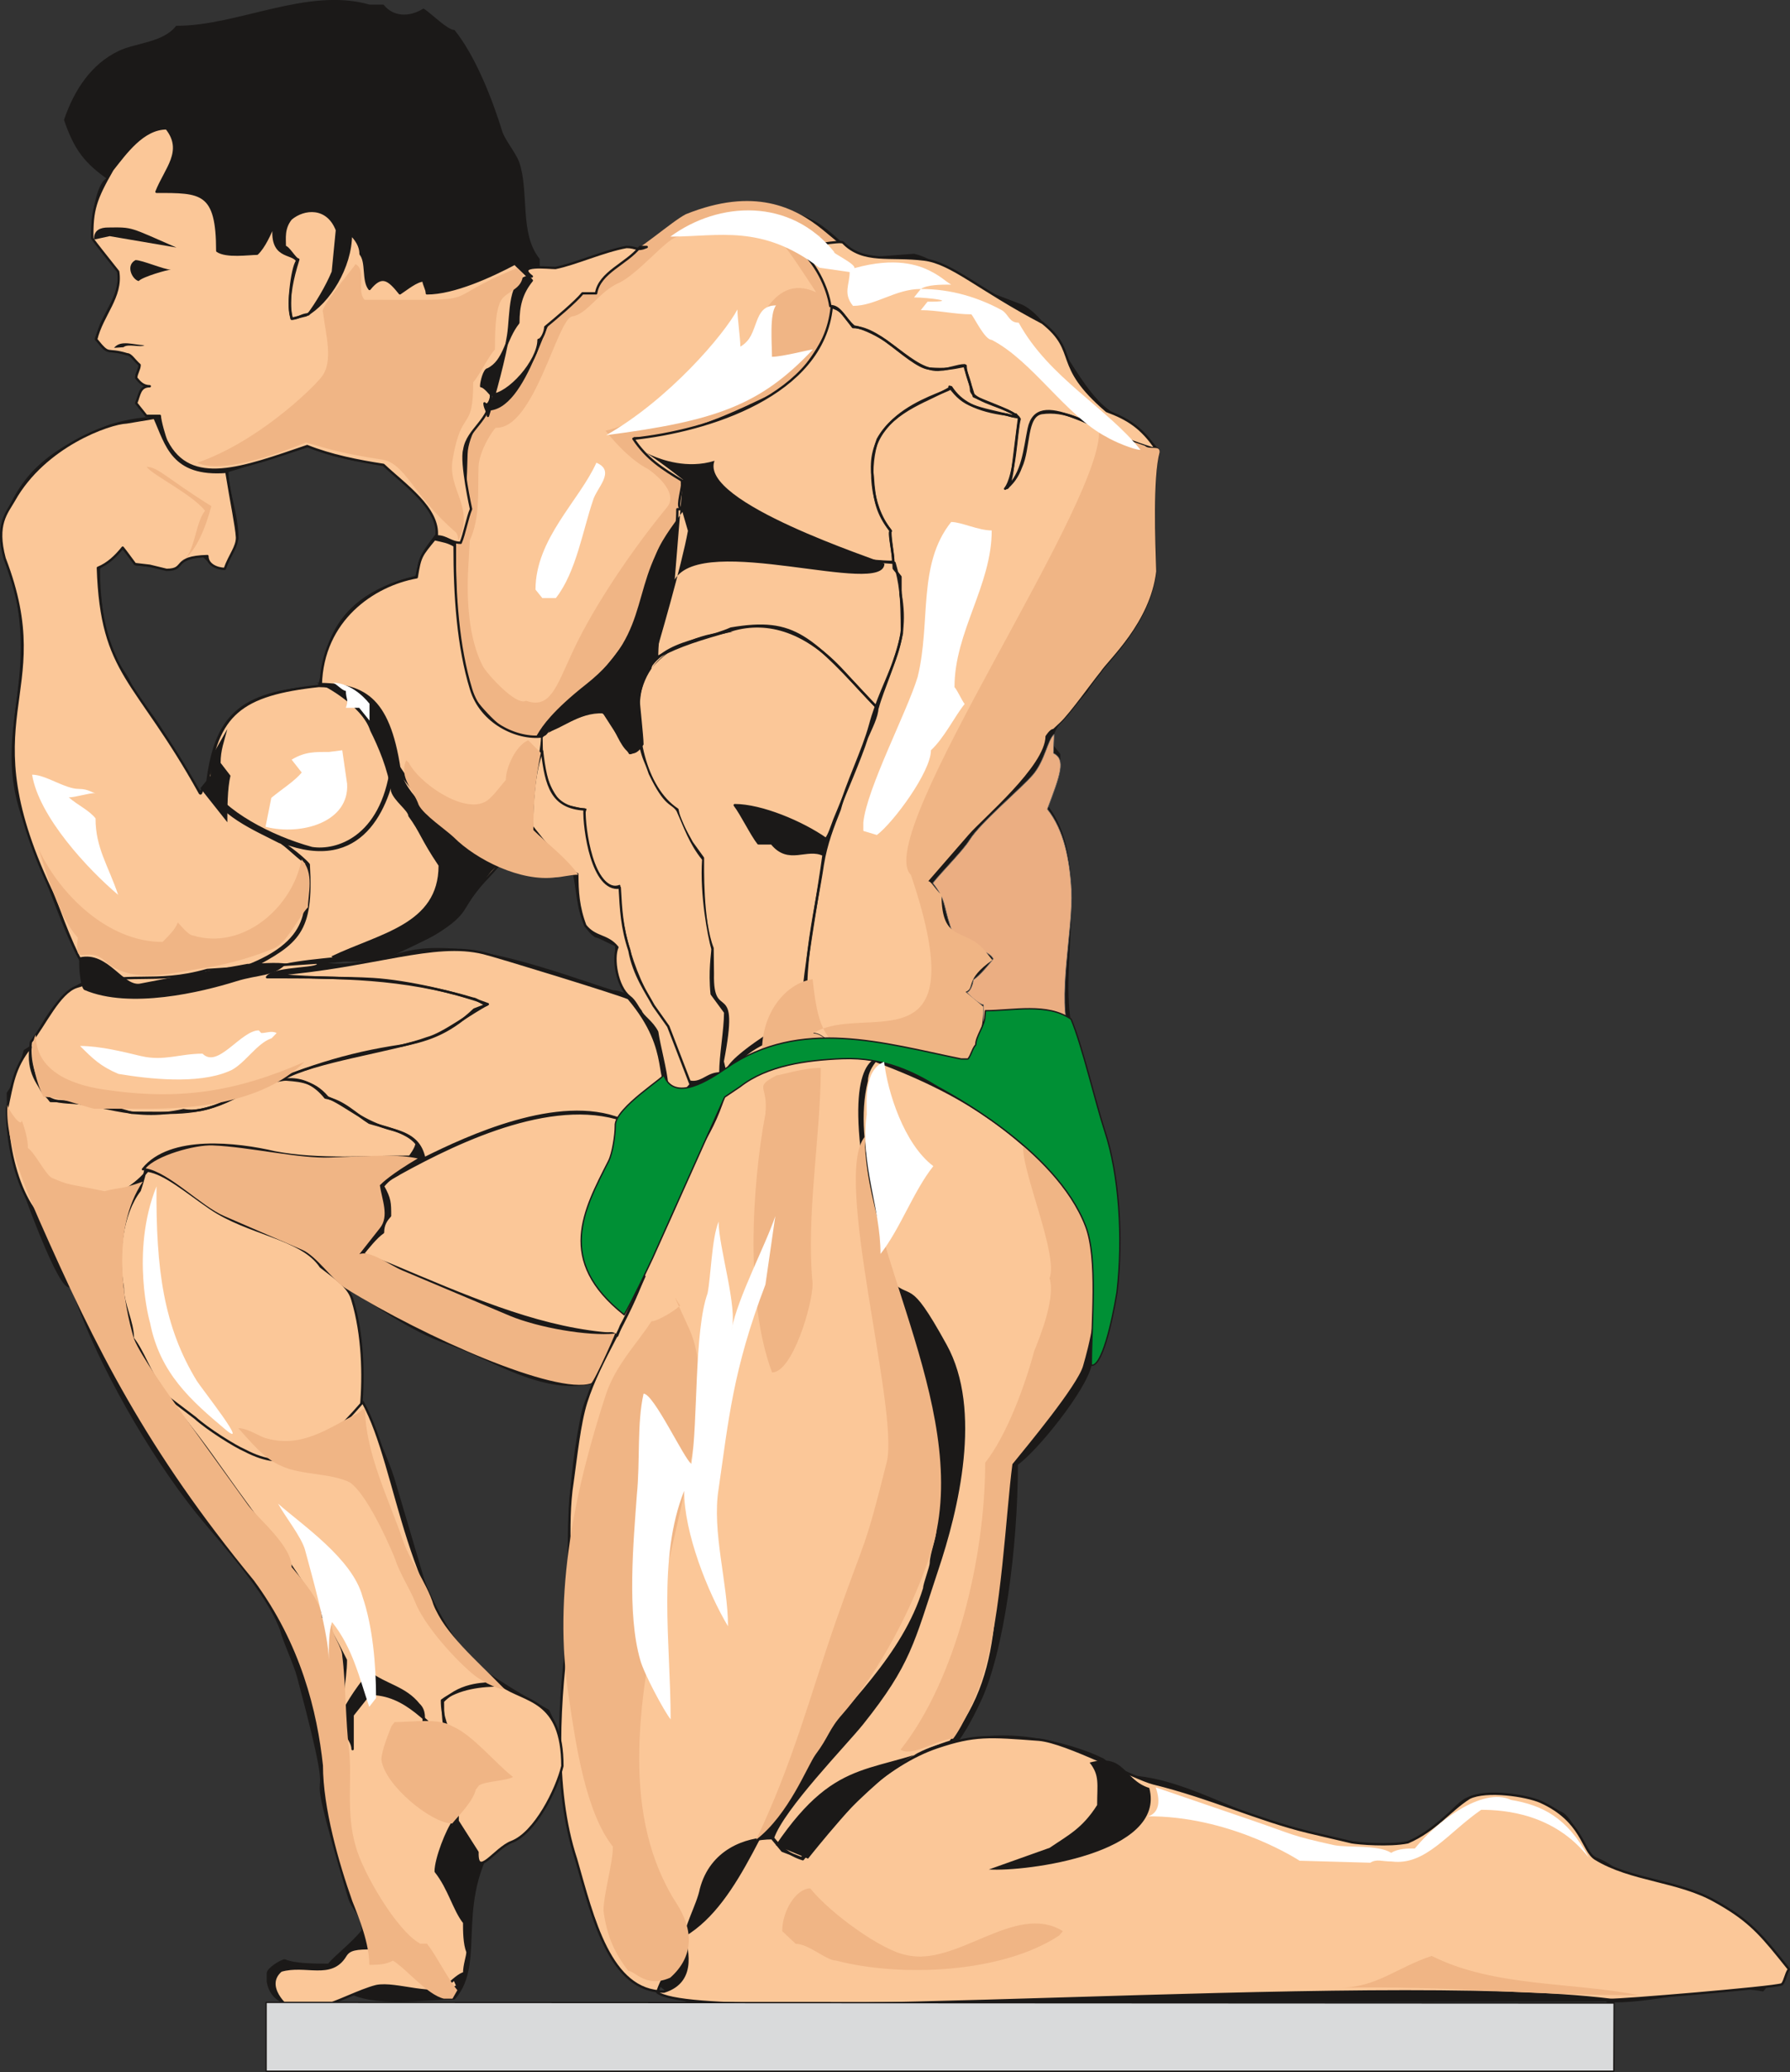 <svg xmlns="http://www.w3.org/2000/svg" xml:space="preserve" width="712.403" height="824.466" fill-rule="evenodd" stroke-linejoin="round" stroke-width="28.222" preserveAspectRatio="xMidYMid" version="1.2" viewBox="0 0 18849 21814"><rect x="0" y="0" width="18849" height="21814" fill="#333333" stroke="none"/><defs class="ClipPathGroup"><clipPath id="a" clipPathUnits="userSpaceOnUse"><path d="M0 0h18849v21814H0z"/></clipPath></defs><g class="SlideGroup"><g class="Slide" clip-path="url(#a)"><g class="Page"><g class="com.sun.star.drawing.ClosedBezierShape"><path fill="none" d="M4-1h18644v21121H4z" class="BoundingBox"/><path fill="#1B1918" d="M1150 1884c-249-175-356-310-463-622 107-312 285-579 567-714 178-86 465-86 607-264 653 0 1377-410 2029-223h143c106 132 284 132 426 43 72 46 249 223 320 223 214 267 392 712 501 1070 33 89 142 223 175 312 107 310 0 754 216 1021v267l71-89c320 0 818-132 1138-224 462-177 1105-665 1674-355 107 46 358 267 462 401l608-46c214 46 462 270 676 359l462 177c358 178 607 981 998 1159 143 45 320 223 427 355-107 313-35 892-35 1291v-87c0 87-36 313-72 399-106 312-497 671-640 937-71 89-358 356-358 490v89l71 89v178c-71 89-106 267-139 356 462 581 139 1602 249 2274 33 178 142 490 177 668 214 622 427 1336 285 2093 0 272-206 691-242 856-55 262-571 902-777 1046 0 889-147 1979-391 2495-109 233-193 371-300 503 427-267 1242-66 1598 111 71 44 71 132 142 87-106 0 36 45 74 91 602 0 1214 424 1783 556 320 92 1031 270 1351 92 143-46 323-313 463-401 251-135 784 0 998 132 142 45 251 447 391 490 109 43 251 132 391 312h216c462 132 853 534 1212 981l-72 89c-464-89-1064 116-1562 116-124 11-53-15-73-10l-9562 23c-411 0-731-571-805-665-36-44-285-356-356-623-106-355-213-713-213-1158 0-180 0-533-38-668 109-579 25-1143 38-1737 8-442 53-899 124-1255 36-198 54-213 145-424-533 134-1054-239-1552-414-391-135-818-447-1176-671 320 402 216 757 216 1247 104 135 320 625 391 846l356 1204c79 264 427 716 637 856 196 135 399 257 641 391 45 112 152 257 134 559-7 102-79 191-79 234-144 180-266 315-525 429-572 757-173 1407-521 1806-320 0-856 91-1140-86-143 132-750 309-821-89v-89c0-46 142-135 178-135 107 46 322 46 462 46 71-89 252-224 358-358 0-178-106-224-144-356-595-2009-13-368-534-2316-35-135-142-356-178-491-142-401-640-934-891-1247-498-622-1029-1559-1278-2270 0-46-35-89-35-135-72 223-463-846-569-1158-71-267-107-536-107-846 71-89 142-313 178-445l71-45c142-310 355-669 711-713h71c0 44 36 89 69 89-33 0-104-45-140-45-226-171-356-574-782-1692-322-864 94-1349-71-2319-36-267-248-577-145-846 180-490 457-739 1064-990 137-59 389-102 531-102l-170-109c33-89 48-140 86-229l-119-91c0-43 35-89 35-132-96-92-58-120-269-140-107 0-112-46-193-130l58-162c140-280 186-320 186-541l-282-358c0-267 71-623 178-623Zm0 0Zm4628 6950c-104 89-298 145-404 188-320 178-521 703-877 835-355 135-713 270-1140 270 249 89 714-46 892-92 640-175 1635 224 2204 402 71 0 143 43 178 43-142-176-142-264-142-534-36 0-178-89-214-89-213-132-177-533-248-713-160-49-346-176-249-310Zm0 0ZM2394 4960c0 221 105 445 105 712-72 88-140 223-140 312-71 0-178-89-214-132-106 0-248 43-320 132-142 0-284-43-391-43l-145-181c-71 92-175 135-248 224 0 312 38 579 109 846 35 132 249 312 249 490 284 223 462 714 711 1026l71-91c86-712 338-966 1173-1024 94-201 3-917 1032-1158 43-226 63-247 213-445v-89c-71-312-427-490-569-668-213 0-604-88-782-177l-854 266Z"/><path fill="none" stroke="#1B1918" stroke-linecap="round" stroke-width="25" d="M1150 1884c-249-175-356-310-463-622 107-312 285-579 567-714 178-86 465-86 607-264 653 0 1377-410 2029-223h143c106 132 284 132 426 43 72 46 249 223 320 223 214 267 392 712 501 1070 33 89 142 223 175 312 107 310 0 754 216 1021v267l71-89c320 0 818-132 1138-224 462-177 1105-665 1674-355 107 46 358 267 462 401l608-46c214 46 462 270 676 359l462 177c358 178 607 981 998 1159 143 45 320 223 427 355-107 313-35 892-35 1291v-87c0 87-36 313-72 399-106 312-497 671-640 937-71 89-358 356-358 490v89l71 89v178c-71 89-106 267-139 356 462 581 139 1602 249 2274 33 178 142 490 177 668 214 622 427 1336 285 2093 0 272-206 691-242 856-55 262-571 902-777 1046 0 889-147 1979-391 2495-109 233-193 371-300 503 427-267 1242-66 1598 111 71 44 71 132 142 87-106 0 36 45 74 91 602 0 1214 424 1783 556 320 92 1031 270 1351 92 143-46 323-313 463-401 251-135 784 0 998 132 142 45 251 447 391 490 109 43 251 132 391 312h216c462 132 853 534 1212 981l-72 89c-464-89-1064 116-1562 116-124 11-53-15-73-10l-9562 23c-411 0-731-571-805-665-36-44-285-356-356-623-106-355-213-713-213-1158 0-180 0-533-38-668 109-579 25-1143 38-1737 8-442 53-899 124-1255 36-198 54-213 145-424-533 134-1054-239-1552-414-391-135-818-447-1176-671 320 402 216 757 216 1247 104 135 320 625 391 846l356 1204c79 264 427 716 637 856 196 135 399 257 641 391 45 112 152 257 134 559-7 102-79 191-79 234-144 180-266 315-525 429-572 757-173 1407-521 1806-320 0-856 91-1140-86-143 132-750 309-821-89v-89c0-46 142-135 178-135 107 46 322 46 462 46 71-89 252-224 358-358 0-178-106-224-144-356-595-2009-13-368-534-2316-35-135-142-356-178-491-142-401-640-934-891-1247-498-622-1029-1559-1278-2270 0-46-35-89-35-135-72 223-463-846-569-1158-71-267-107-536-107-846 71-89 142-313 178-445l71-45c142-310 355-669 711-713h71c0 44 36 89 69 89-33 0-104-45-140-45-226-171-356-574-782-1692-322-864 94-1349-71-2319-36-267-248-577-145-846 180-490 457-739 1064-990 137-59 389-102 531-102l-170-109c33-89 48-140 86-229l-119-91c0-43 35-89 35-132-96-92-58-120-269-140-107 0-112-46-193-130l58-162c140-280 186-320 186-541l-282-358c0-267 71-623 178-623Z"/><path fill="none" stroke="#1B1918" stroke-linecap="round" stroke-width="25" d="M5778 8834c-104 89-298 145-404 188-320 178-521 703-877 835-355 135-713 270-1140 270 249 89 714-46 892-92 640-175 1635 224 2204 402 71 0 143 43 178 43-142-176-142-264-142-534-36 0-178-89-214-89-213-132-177-533-248-713-160-49-346-176-249-310ZM2394 4960c0 221 105 445 105 712-72 88-140 223-140 312-71 0-178-89-214-132-106 0-248 43-320 132-142 0-284-43-391-43l-145-181c-71 92-175 135-248 224 0 312 38 579 109 846 35 132 249 312 249 490 284 223 462 714 711 1026l71-91c86-712 338-966 1173-1024 94-201 3-917 1032-1158 43-226 63-247 213-445v-89c-71-312-427-490-569-668-213 0-604-88-782-177l-854 266Z"/></g><g class="com.sun.star.drawing.ClosedBezierShape"><path fill="none" d="M4803 2116h4084v5661H4803z" class="BoundingBox"/><path fill="#F0B585" d="m8665 2420 221 183-490-15c142 178 412 455 340 767-35 221-355 668-536 757-463 221-996 490-1530 490 140 175 320 357 498 446 0 177 36 350-45 449-519 633-227 1133-948 1704-725 572-407 635-682 536-114 64-454-317-500-401-165-312-190-1018-190-1377v-444c121-254 111-462 121-738 6-193 178-447 199-454 447 17 640-1126 813-1151s351-333 574-432c221-99 559-406 712-485 717-288 1146-76 1443 165Z"/></g><g class="com.sun.star.drawing.ClosedBezierShape"><path fill="none" d="M-1 1338h12217v9949H-1z" class="BoundingBox"/><path fill="#FBC798" d="M8380 2598c208 147 338 442 363 624 109 0 145 127 251 216 94 11 285 107 364 173 119 86 315 262 429 269 173 13 226 0 381-30 0 89 61 213 86 322 87 46 501 186 475 239l-68 544s-26 183-61 183c172-153 188-407 233-625 94-447 676 33 1344 218-155-231-302-322-523-404-577-492-285-617-676-929-678-356-955-630-1247-666-356-45-640 43-853-178-31-27-359 44-498 44Zm0 0Zm1039 3327c63 224 78 338 78 740-63 305-205 595-256 788-130-127-247-262-361-384-383-419-785-549-1171-437-335 97-541 155-790 287 0-490 214-1068 214-1558 142 0 355-89 464-132 0 43 105 221 140 221 501 267 970 429 1682 475Zm0 0Zm-1824-698c66 147 122 205 223 256 417 219 1032 424 1578 432 35 0-51-325-15-325-143-178-176-325-191-577-104-764 970-902 808-942 162 218 261 211 708 320-61-102-442-150-480-277 0-89-68-223-68-269-71 0-181 46-252 46-284 43-604-448-924-448-127-165-127-177-224-210-94 932-1310 1303-2088 1386 138 209 303 315 519 445-18 150-69 290-8 290s328-87 414-127Zm0 0Zm4455-531c46 48 160-13 152 68-73 264-45 945-35 1255-64 540-503 931-584 1058-84 101-320 431-422 528l-76 71c-36 0-81 76-81 76 0 313-661 866-808 1037l-427 492c36 0 107 132 140 132 0 534 251 341 465 608l71 88c-305 211-175 293-282 338l185 153c0 312-81 462-223 640-71-46-178-89-249-89-193 81-465 33-584-66-110-92-450-23-557-112-71-43-106-89-177-89-178-490 35-1293 106-1783 36-221 107-401 178-579 71-267 249-625 320-889 145-536 427-803 320-1383v-178l-71-89c0-134-36-269-36-401-213-269-231-686-132-957 178-323 559-414 773-549 99 152 256 246 589 289 198 69 18-71 132 46-38 135-43 600-153 734 72-45 130-127 166-226 94-203 45-543 221-571 248-36 447 94 591 150 38 43 384 167 488 198Zm0 0ZM5600 2910c-249 0-213 399-249 622-35 224-142 625-213 846 0-43-36-86-36-132 36 46 71-43 71-89 178 0 498-355 498-579 33 0 71-89 71-135 107-88 320-266 392-355h143c35-221 320-310 462-488h71c-107 46-107 0-213 0-249 46-535 178-748 221-74 0-424-43-249 89Zm0 0ZM1183 1787c140-177 323-436 571-436 191 241-10 424-106 668 470 0 640-6 640 622 94 66 335 30 419 30 71-66 137-208 180-317-53 378 196 297 242 393-54 64-110 514-54 608l148-36c238-132 472-505 472-853 89 88 102 162 102 208 71 86 22 279 94 368 129-160 200-104 320 46 71-46 177-135 249-135 0 43 35 89 35 135 285 0 676-180 927-313 36 44 142 133 178 178-109 135-142 267-142 445-142 180-142 401-320 490-38 0-71 135-71 178 33 0 104 89 104 89 0 269-249 358-282 579-38 134 71 625 71 625-38 89-71 269-109 355-107 0-145-68-252-68 26-295-335-539-561-752-269-41-556-99-803-198-678 231-1229 442-1481-51-20-36-71-221-71-267h-142l-107-134c36-89 36-178 143-178-71 0-107-43-143-87 0-45 36-91 36-137-58-51-91-112-130-112-233-71-177 28-327-157 61-257 274-450 231-714-122-155-254-317-272-350-5-297 33-412 211-722Zm0 0Zm1958 945c-33 0-104-134-142-134 0-89-18-193 64-295 139-117 386-137 485 119l-43 440c-64 155-176 340-257 447-71 0-107 46-178 46 0-46-71-178 71-623Zm0 0Zm6097 4721c0 88-71 223-109 312-71 224-239 607-343 864-30 78-53 160-89 203-249-175-678-356-960-356 71 92 178 313 249 402h140c180 223 368 33 546 121-43 333-168 1016-206 1403l-117 111c-178-45-152 224-297 404-104 71-355 239-401 356-28 0-15-5-41-99 175-907-117-376-104-925l-3-267c-114-289-101-861-101-950l-117-162c-71-132-130-224-152-348-351-231-463-846-392-1247 107-536 595-498 956-658 678-114 833 79 1541 836Zm0 0Zm-7133 896c23 28 13-96 84-81 96 300 503 465 757 597 35 0 246 216 282 216-59 277 177 703-470 1021-508 249-1075 249-1608 338l-142-82c-178-216-313-574-435-909-941-1935 44-2090-525-3572-96-358 22-475 99-610 322-574 1005-813 1186-820l294-49c127 282 186 613 757 569 54 333 105 572 112 689 3 101-79 188-129 333-87-3-183-46-183-135-381 10-216 145-430 145l-177-43-155-18c-36-46-94-130-130-173-71 89-155 170-261 213 38 1137 398 1152 1074 2371Zm0 0Zm2057-289c224 332 475 571 706 754 158 127 219 191 397 257-36 88-186 208-305 358-391 757-1476 581-2080 759-36 0-132 18-237 0 491-264 651-368 608-1087-72-89-321-269-356-269 871 383 1173-267 1267-772Zm0 0Zm-805-839c605 0 760 633 765 854-104 749-579 894-838 853-437-119-935-386-1095-673 86-739 350-945 1168-1034Zm0 0Zm1219-1545c97 23 138 26 211 69 0 533 36 1060 173 1509 107 356 485 531 749 498 0 226-147 635-112 859 36 178 379 488 450 579-317-28-378-28-688-79-379-129-874-594-1181-1069-84-412-252-577-351-683-99-107-175-120-449-148 17-686 553-1052 1010-1134 36-223 46-226 188-401Z"/><path fill="none" stroke="#1B1918" stroke-linecap="round" stroke-width="25" d="M8380 2598c208 147 338 442 363 624 109 0 145 127 251 216 94 11 285 107 364 173 119 86 315 262 429 269 173 13 226 0 381-30 0 89 61 213 86 322 87 46 501 186 475 239l-68 544s-26 183-61 183c172-153 188-407 233-625 94-447 676 33 1344 218-155-231-302-322-523-404-577-492-285-617-676-929-678-356-955-630-1247-666-356-45-640 43-853-178-31-27-359 44-498 44Zm1039 3327c63 224 78 338 78 740-63 305-205 595-256 788-130-127-247-262-361-384-383-419-785-549-1171-437-335 97-541 155-790 287 0-490 214-1068 214-1558 142 0 355-89 464-132 0 43 105 221 140 221 501 267 970 429 1682 475Z"/><path fill="none" stroke="#1B1918" stroke-linecap="round" stroke-width="25" d="M7595 5227c66 147 122 205 223 256 417 219 1032 424 1578 432 35 0-51-325-15-325-143-178-176-325-191-577-104-764 970-902 808-942 162 218 261 211 708 320-61-102-442-150-480-277 0-89-68-223-68-269-71 0-181 46-252 46-284 43-604-448-924-448-127-165-127-177-224-210-94 932-1310 1303-2088 1386 138 209 303 315 519 445-18 150-69 290-8 290s328-87 414-127Z"/><path fill="none" stroke="#1B1918" stroke-linecap="round" stroke-width="25" d="M12050 4696c46 48 160-13 152 68-73 264-45 945-35 1255-64 540-503 931-584 1058-84 101-320 431-422 528l-76 71c-36 0-81 76-81 76 0 313-661 866-808 1037l-427 492c36 0 107 132 140 132 0 534 251 341 465 608l71 88c-305 211-175 293-282 338l185 153c0 312-81 462-223 640-71-46-178-89-249-89-193 81-465 33-584-66-110-92-450-23-557-112-71-43-106-89-177-89-178-490 35-1293 106-1783 36-221 107-401 178-579 71-267 249-625 320-889 145-536 427-803 320-1383v-178l-71-89c0-134-36-269-36-401-213-269-231-686-132-957 178-323 559-414 773-549 99 152 256 246 589 289 198 69 18-71 132 46-38 135-43 600-153 734 72-45 130-127 166-226 94-203 45-543 221-571 248-36 447 94 591 150 38 43 384 167 488 198ZM5600 2910c-249 0-213 399-249 622-35 224-142 625-213 846 0-43-36-86-36-132 36 46 71-43 71-89 178 0 498-355 498-579 33 0 71-89 71-135 107-88 320-266 392-355h143c35-221 320-310 462-488h71c-107 46-107 0-213 0-249 46-535 178-748 221-74 0-424-43-249 89Z"/><path fill="none" stroke="#1B1918" stroke-linecap="round" stroke-width="25" d="M1183 1787c140-177 323-436 571-436 191 241-10 424-106 668 470 0 640-6 640 622 94 66 335 30 419 30 71-66 137-208 180-317-53 378 196 297 242 393-54 64-110 514-54 608l148-36c238-132 472-505 472-853 89 88 102 162 102 208 71 86 22 279 94 368 129-160 200-104 320 46 71-46 177-135 249-135 0 43 35 89 35 135 285 0 676-180 927-313 36 44 142 133 178 178-109 135-142 267-142 445-142 180-142 401-320 490-38 0-71 135-71 178 33 0 104 89 104 89 0 269-249 358-282 579-38 134 71 625 71 625-38 89-71 269-109 355-107 0-145-68-252-68 26-295-335-539-561-752-269-41-556-99-803-198-678 231-1229 442-1481-51-20-36-71-221-71-267h-142l-107-134c36-89 36-178 143-178-71 0-107-43-143-87 0-45 36-91 36-137-58-51-91-112-130-112-233-71-177 28-327-157 61-257 274-450 231-714-122-155-254-317-272-350-5-297 33-412 211-722Z"/><path fill="none" stroke="#1B1918" stroke-linecap="round" stroke-width="25" d="M3141 2732c-33 0-104-134-142-134 0-89-18-193 64-295 139-117 386-137 485 119l-43 440c-64 155-176 340-257 447-71 0-107 46-178 46 0-46-71-178 71-623Zm6097 4721c0 88-71 223-109 312-71 224-239 607-343 864-30 78-53 160-89 203-249-175-678-356-960-356 71 92 178 313 249 402h140c180 223 368 33 546 121-43 333-168 1016-206 1403l-117 111c-178-45-152 224-297 404-104 71-355 239-401 356-28 0-15-5-41-99 175-907-117-376-104-925l-3-267c-114-289-101-861-101-950l-117-162c-71-132-130-224-152-348-351-231-463-846-392-1247 107-536 595-498 956-658 678-114 833 79 1541 836Zm-7133 896c23 28 13-96 84-81 96 300 503 465 757 597 35 0 246 216 282 216-59 277 177 703-470 1021-508 249-1075 249-1608 338l-142-82c-178-216-313-574-435-909-941-1935 44-2090-525-3572-96-358 22-475 99-610 322-574 1005-813 1186-820l294-49c127 282 186 613 757 569 54 333 105 572 112 689 3 101-79 188-129 333-87-3-183-46-183-135-381 10-216 145-430 145l-177-43-155-18c-36-46-94-130-130-173-71 89-155 170-261 213 38 1137 398 1152 1074 2371Z"/><path fill="none" stroke="#1B1918" stroke-linecap="round" stroke-width="25" d="M4162 8060c224 332 475 571 706 754 158 127 219 191 397 257-36 88-186 208-305 358-391 757-1476 581-2080 759-36 0-132 18-237 0 491-264 651-368 608-1087-72-89-321-269-356-269 871 383 1173-267 1267-772Z"/><path fill="none" stroke="#1B1918" stroke-linecap="round" stroke-width="25" d="M3357 7221c605 0 760 633 765 854-104 749-579 894-838 853-437-119-935-386-1095-673 86-739 350-945 1168-1034Z"/><path fill="none" stroke="#1B1918" stroke-linecap="round" stroke-width="25" d="M4576 5676c97 23 138 26 211 69 0 533 36 1060 173 1509 107 356 485 531 749 498 0 226-147 635-112 859 36 178 379 488 450 579-317-28-378-28-688-79-379-129-874-594-1181-1069-84-412-252-577-351-683-99-107-175-120-449-148 17-686 553-1052 1010-1134 36-223 46-226 188-401Z"/></g><g class="com.sun.star.drawing.ClosedBezierShape"><path fill="none" d="M4925 2269h3726v5129H4925z" class="BoundingBox"/><path fill="#FBC798" d="m8203 2308 447 183-447 25c130 160 208 282 391 561-500-231-630 494-792 575-423 201-916 773-1426 882 129 162 292 325 452 406 224 163 272 308 198 397-472 576-833 1166-1001 1535-171 368-234 594-486 505-104 59-414-287-454-363-150-287-172-696-155-1022l17-305c110-231 84-521 92-770 5-177 162-406 183-414 404 16 646-1146 803-1172 158-22 282-259 486-350 200-89 502-460 612-485 581-137 821-304 1080-188Z"/></g><g class="com.sun.star.drawing.ClosedBezierShape"><path fill="none" d="M5700 7495h1939v3929H5700z" class="BoundingBox"/><path fill="#FBC798" d="M6353 7503c-263-14-466 183-570 183-59 81-41 33-76 76 0 313 35 491 213 714 71 0 178 43 249 43-71 178 107 902 356 803 0 534 216 1116 498 1472-33 223 38 398 38 622 0-43 179 5 179-41 142 46 198-81 340-81 0-180 51-457 51-635l-142-193c-25-246 8-429 8-475-38-135-122-570-97-943-137-168-193-343-270-513-59-89-122-33-292-389-51-150-59-132-94-269-36 0-59 56-114 56l-277-430Z"/><path fill="none" stroke="#1B1918" stroke-linecap="round" stroke-width="14" d="M6353 7503c-263-14-466 183-570 183-59 81-41 33-76 76 0 313 35 491 213 714 71 0 178 43 249 43-71 178 107 902 356 803 0 534 216 1116 498 1472-33 223 38 398 38 622 0-43 179 5 179-41 142 46 198-81 340-81 0-180 51-457 51-635l-142-193c-25-246 8-429 8-475-38-135-122-570-97-943-137-168-193-343-270-513-59-89-122-33-292-389-51-150-59-132-94-269-36 0-59 56-114 56l-277-430Z"/></g><g class="com.sun.star.drawing.ClosedBezierShape"><path fill="none" d="M61 9986h18791v11205H61z" class="BoundingBox"/><path fill="#FBC798" d="M2812 10287c784 0 1422 2 2170 226 35 0 109 63 145 63l-133 51c-295 280-536 328-757 379-605 89-1044 238-1712 520-394 221-658 188-1141 188-615-188-838-12-960-264-81-152-119-317-99-480 142-175 297-523 483-582 556-177 807-15 1374-177l1155-77c102 79-444 39-525 153Zm0 0Zm73-26c1057-86 1682-357 2206-228 145 35 1420 427 1527 475 487 576 246 894 482 978l-561 299c-656-264-1616 183-2071 409-31-139-102-241-333-302-312-76-483-254-686-340-160-191-338-175-472-191 320-190 1163-299 1519-431 177-46 463-270 641-359-325-122-845-241-1208-264-325-20-533 0-1044-46Zm0 0Zm3748 1558c-747-310-1778 177-2422 533-71 46-104 46-178 135 74 132 74 177 74 312-38 43-74 89-74 175-71 46-177 181-213 226l277 107c806 340 1512 650 2241 726 114 13 89-15 160 28l41-104c81-147 190-396 246-521-246-312-294-594-152-1038 46-173 239-480 0-579Zm0 0Zm-4700-133c462 89 1067-665 1493-132 193 36 320 176 463 265 144 45 393 88 497 220 0 46-71 138-71 138-426 0-960 43-1422-46-391-92-1102-178-1387 178 71-89-35 223-35 223-191 249-239 678-178 1024 0 178 106 355 106 533 107 135 178 358 285 490-107-88-356-266-356-444-320-267-419-790-561-1156-462 0-693-734-693-1310 55-252 71-427 248-648-33 267 69 391 211 569 536 0 833 223 1400 96Zm0 0Zm-379 638c181 25 414 226 656 391 401 277 967 315 1168 620 180 137 300 221 335 355 107 356 120 783 89 1123-142 181-518 435-696 526-320 178-853-267-1138-401-320-135-566-800-782-1070 0-132-114-383-117-523 0-178-5-444 76-566 36-234 232-234 409-455Zm0 0Zm2373 8185c355-178 711-43 890 399-250 134-641-44-855 0-178 45-426 180-604 223-71 0-178 0-249 46-107-46-333-277-150-432 259-76 526 89 676-155 43-74 116-81 292-81Zm0 0Zm10898-1115c292-127 437-335 648-468 180-88 599-25 749 41 445 201 437 511 577 600 376 231 874 226 1265 449 320 178 452 315 668 582l106 132c-35 46-48 147-78 160-76 33-1730 170-1801 162-2466-302-9552 293-10037-78 36-135 211-422 285-511 0-178 140-401 175-579 107-401 465-533 747-533l109 132 203 78c394-487 894-988 1428-1168 391-132 546-119 1072-79 294 26 1003 409 1206 460 594 145 1100 384 1626 511l463 109c69 12 391 40 589 0Zm0 0Zm-5413-5792c284 711 604 1646 462 2495 0 89-71 267-71 355 0 44-71 224-71 270-216 711-818 1247-1245 1780-427 534-678 1514-1280 1872 0 89 155 478-216 592-569 0-747-772-925-1394-249-757-177-1692-71-2495 33-444-38-1026 33-1470 38-268 74-624 145-847 142-447 462-892 605-1334 106-312 429-802 429-1158 178-135 457-668 457-978 285-355 709-495 1034-287 193 125 444-7 632 137-137-30-424 84-193 1377 36 267 99 732 275 1085Zm0 0Zm1912-991c366 422 259 1079 46 1748-107 312-498 756-678 1026l-36 43-167 1606c-49 490-161 899-481 1301-266 83-546 221-774 424-249 218-569 543-780 813-145-44-244-135-315-224 107-312 765-985 942-1206 498-625 531-846 785-1611 216-642 468-1687 92-2368-414-752-346-429-615-696 0-622-391-1379-216-2090 0-89 56-168 89-211 1057 393 1562 815 2108 1445Z"/><path fill="none" stroke="#1B1918" stroke-linecap="round" stroke-width="25" d="M2812 10287c784 0 1422 2 2170 226 35 0 109 63 145 63l-133 51c-295 280-536 328-757 379-605 89-1044 238-1712 520-394 221-658 188-1141 188-615-188-838-12-960-264-81-152-119-317-99-480 142-175 297-523 483-582 556-177 807-15 1374-177l1155-77c102 79-444 39-525 153Z"/><path fill="none" stroke="#1B1918" stroke-linecap="round" stroke-width="25" d="M2885 10261c1057-86 1682-357 2206-228 145 35 1420 427 1527 475 487 576 246 894 482 978l-561 299c-656-264-1616 183-2071 409-31-139-102-241-333-302-312-76-483-254-686-340-160-191-338-175-472-191 320-190 1163-299 1519-431 177-46 463-270 641-359-325-122-845-241-1208-264-325-20-533 0-1044-46Z"/><path fill="none" stroke="#1B1918" stroke-linecap="round" stroke-width="25" d="M6633 11819c-747-310-1778 177-2422 533-71 46-104 46-178 135 74 132 74 177 74 312-38 43-74 89-74 175-71 46-177 181-213 226l277 107c806 340 1512 650 2241 726 114 13 89-15 160 28l41-104c81-147 190-396 246-521-246-312-294-594-152-1038 46-173 239-480 0-579Zm-4700-133c462 89 1067-665 1493-132 193 36 320 176 463 265 144 45 393 88 497 220 0 46-71 138-71 138-426 0-960 43-1422-46-391-92-1102-178-1387 178 71-89-35 223-35 223-191 249-239 678-178 1024 0 178 106 355 106 533 107 135 178 358 285 490-107-88-356-266-356-444-320-267-419-790-561-1156-462 0-693-734-693-1310 55-252 71-427 248-648-33 267 69 391 211 569 536 0 833 223 1400 96Z"/><path fill="none" stroke="#1B1918" stroke-linecap="round" stroke-width="25" d="M1554 12324c181 25 414 226 656 391 401 277 967 315 1168 620 180 137 300 221 335 355 107 356 120 783 89 1123-142 181-518 435-696 526-320 178-853-267-1138-401-320-135-566-800-782-1070 0-132-114-383-117-523 0-178-5-444 76-566 36-234 232-234 409-455Zm2373 8185c355-178 711-43 890 399-250 134-641-44-855 0-178 45-426 180-604 223-71 0-178 0-249 46-107-46-333-277-150-432 259-76 526 89 676-155 43-74 116-81 292-81Zm10898-1115c292-127 437-335 648-468 180-88 599-25 749 41 445 201 437 511 577 600 376 231 874 226 1265 449 320 178 452 315 668 582l106 132c-35 46-48 147-78 160-76 33-1730 170-1801 162-2466-302-9552 293-10037-78 36-135 211-422 285-511 0-178 140-401 175-579 107-401 465-533 747-533l109 132 203 78c394-487 894-988 1428-1168 391-132 546-119 1072-79 294 26 1003 409 1206 460 594 145 1100 384 1626 511l463 109c69 12 391 40 589 0Z"/><path fill="none" stroke="#1B1918" stroke-linecap="round" stroke-width="25" d="M9412 13602c284 711 604 1646 462 2495 0 89-71 267-71 355 0 44-71 224-71 270-216 711-818 1247-1245 1780-427 534-678 1514-1280 1872 0 89 155 478-216 592-569 0-747-772-925-1394-249-757-177-1692-71-2495 33-444-38-1026 33-1470 38-268 74-624 145-847 142-447 462-892 605-1334 106-312 429-802 429-1158 178-135 457-668 457-978 285-355 709-495 1034-287 193 125 444-7 632 137-137-30-424 84-193 1377 36 267 99 732 275 1085Z"/><path fill="none" stroke="#1B1918" stroke-linecap="round" stroke-width="25" d="M11324 12611c366 422 259 1079 46 1748-107 312-498 756-678 1026l-36 43-167 1606c-49 490-161 899-481 1301-266 83-546 221-774 424-249 218-569 543-780 813-145-44-244-135-315-224 107-312 765-985 942-1206 498-625 531-846 785-1611 216-642 468-1687 92-2368-414-752-346-429-615-696 0-622-391-1379-216-2090 0-89 56-168 89-211 1057 393 1562 815 2108 1445Z"/></g><g class="com.sun.star.drawing.ClosedBezierShape"><path fill="none" d="M1707 7894h5580v13025H1707z" class="BoundingBox"/><path fill="#FBC798" d="M1720 14672c414 495 500 642 774 1021 539 744 747 990 1148 1783 0 223-71 444-38 668 0 89 109 178 109 269v-358l178-224c391 0 606 313 926 582-142-180-153-236-153-503 206-208 473-178 541-196-956-782-989-2235-1385-2954-523 605-810 734-1239 511-107-46-392-224-526-345l-335-254Zm0 0Zm2171 2938c175 132 374 153 518 333 71 66 51 158 51 201-107 134-107 101-107 322 39 0 72 257 107 257 108 134 250 267 321 444-71 89-193 399-193 534 142 178 193 404 300 538 0 87 0 221 35 310 0 46-35 135-35 224-36 0-142 89-178 132h-213c106-267-464-445-573-445h-68c106-267-178-579-249-802-71-178-178-668-143-892 0-43 72-175 72-175l-36-46c0-312 71-536 391-935Zm0 0Zm1388 132c-211 0-447 26-625 158 0 355 224 480 295 836-71 91-130 210-130 345v89l209 328c-8 279 182-39 358-107 249-94 477-554 536-800 0-711-394-673-643-849Zm0 0Zm429-9835c-86 213-106 571-106 795 101 129 365 462 477 500 0 180 10 348 84 541 107 135 231 96 338 229-51 116-5 416 127 520 63 48 81 109 119 153 18 55 117 109 173 218 20 140 94 409 104 554 36 0 107 91 142 91 36 0 107-91 107-91l-236-612-155-219c-71-134-209-325-254-579-81-244-89-434-102-663-289 41-378-625-371-823-343-20-404-246-447-614Z"/><path fill="none" stroke="#1B1918" stroke-linecap="round" stroke-width="25" d="M1720 14672c414 495 500 642 774 1021 539 744 747 990 1148 1783 0 223-71 444-38 668 0 89 109 178 109 269v-358l178-224c391 0 606 313 926 582-142-180-153-236-153-503 206-208 473-178 541-196-956-782-989-2235-1385-2954-523 605-810 734-1239 511-107-46-392-224-526-345l-335-254Z"/><path fill="none" stroke="#1B1918" stroke-linecap="round" stroke-width="25" d="M3891 17610c175 132 374 153 518 333 71 66 51 158 51 201-107 134-107 101-107 322 39 0 72 257 107 257 108 134 250 267 321 444-71 89-193 399-193 534 142 178 193 404 300 538 0 87 0 221 35 310 0 46-35 135-35 224-36 0-142 89-178 132h-213c106-267-464-445-573-445h-68c106-267-178-579-249-802-71-178-178-668-143-892 0-43 72-175 72-175l-36-46c0-312 71-536 391-935Zm1388 132c-211 0-447 26-625 158 0 355 224 480 295 836-71 91-130 210-130 345v89l209 328c-8 279 182-39 358-107 249-94 477-554 536-800 0-711-394-673-643-849Zm429-9835c-86 213-106 571-106 795 101 129 365 462 477 500 0 180 10 348 84 541 107 135 231 96 338 229-51 116-5 416 127 520 63 48 81 109 119 153 18 55 117 109 173 218 20 140 94 409 104 554 36 0 107 91 142 91 36 0 107-91 107-91l-236-612-155-219c-71-134-209-325-254-579-81-244-89-434-102-663-289 41-378-625-371-823-343-20-404-246-447-614Z"/></g><g class="com.sun.star.drawing.ClosedBezierShape"><path fill="none" d="M9819 7726h1470v3160H9819z" class="BoundingBox"/><path fill="#EBAE82" d="M11100 7729c0 63-7 144-7 200 134 66 73 226-64 589 175 219 236 529 254 857 20 404-157 1159-18 1507-208-173-665-262-910-130v-175c-36 0-140-89-175-132 35 0 68-89 68-130 71-45 178-178 211-221-69-132-383-86-455-350-71-219-45-272-182-448 104-130 317-341 386-452 116-186 542-541 669-689 127-150 152-363 223-426Z"/><path fill="none" stroke="#606162" stroke-linecap="round" stroke-linejoin="bevel" stroke-width="6" d="M11100 7729c0 63-7 144-7 200 134 66 73 226-64 589 175 219 236 529 254 857 20 404-157 1159-18 1507-208-173-665-262-910-130v-175c-36 0-140-89-175-132 35 0 68-89 68-130 71-45 178-178 211-221-69-132-383-86-455-350-71-219-45-272-182-448 104-130 317-341 386-452 116-186 542-541 669-689 127-150 152-363 223-426Z"/></g><g class="com.sun.star.drawing.PolyPolygonShape"><path fill="none" d="M2795 21071h14210v741H2795z" class="BoundingBox"/><path fill="#D9DADB" d="m2802 21079 14195 7-3 718H2802v-725Z"/><path fill="none" stroke="#1B1918" stroke-linecap="round" stroke-width="14" d="m2802 21079 14195 7-3 718H2802v-725Z"/></g><g class="com.sun.star.drawing.ClosedBezierShape"><path fill="none" d="M834 2393h11285v17291H834z" class="BoundingBox"/><path fill="#1B1918" d="M11474 18555c376-104 353 181 628 267 183 688-1293 884-1689 858l640-228c198-135 343-203 500-450 0-223 28-312-79-447Zm0 0Zm-3305 869 340 142c48-61 572-716 829-896 417-326 567-285 727-366-845 404-1226 132-1896 1120Zm0 0ZM888 10421c480 206 1235 23 1600-91 237-74 389-46 526-183-68-23-343 0-411 0-366 68-778 137-1120 206-183 45-343-343-641-275-21 23 0 320 46 343Zm0 0Zm1506-2746c-35 135-71 221-71 356l104 135c-33 132-33 355-33 490l-284-358 107-132v-181l177-310Zm0 0Zm1825 422c41 269 399 516 572 688 116 117 284 237 470 320-69 0-300 361-369 473-129 211-533 373-708 460-145 58-578 144-695 30 507-244 1129-335 1129-955-191-284-191-348-318-521 0-58-149-157-182-259-33-236-135-472-219-640-84-269-524-505-572-505 504 0 775 134 892 909Zm0 0Zm2967-2708 58 199c-63 353-305 1188-386 1452 214-266 579-391 861-391-391 89-876 127-983 704 0 46 41 399 41 485-208 325-307-300-442-330-132-33-384 117-561 206 109-239 472-435 937-1149 71-109 112-426 178-675 50-175 188-348 297-501Zm0 0Zm2127 544c0 358-1914-333-2208 168l86-1052c-767-602-241-20 333-198-168 437 1714 1039 1789 1082Zm0 0ZM1155 2486l703 120c-495-215-452-215-721-211-76 0-152 25-147 127l165-36Zm0 0Zm366 1148c-107 0-249-61-320 28l99-7c48-41 175 7 221-21Zm0 0Zm-94-896c71 0 302 101 373 101-38 0-302 76-340 120-69-18-140-165-33-221Z"/></g><g class="com.sun.star.drawing.ClosedBezierShape"><path fill="none" d="M76 2781h17183v18260H76z" class="BoundingBox"/><path fill="#F0B585" d="M3205 11179c-721 315-1320 411-2121 289-353-53-708-205-708-576-84 165 0 492 81 655 165 0 368 84 533 125h574c412 0 1189-41 1641-493Zm0 0Zm5352-871c-284 43-533 353-533 754 213-43 462-132 709-132-105-135-143-313-176-622Zm0 0ZM5562 7793c-129 53-236 287-236 419-51 53-157 211-233 236-237 104-684-211-788-419l-28-25c-79 183 79 312 132 470 54 106 290 264 369 340 236 236 706 472 1074 422 53 0 157-28 236-28-104-158-340-341-472-470 0-290 25-551 79-813l-133-132Zm0 0ZM3175 9048c-92 503-617 960-1143 800-46 0-137-115-160-137-23 68-92 137-160 205-572 0-1075-492-1303-972 119 381 239 741 411 927-45 337 94 71 282 243 285 262 734 120 1072 72 241-36 544-130 704-201 137-46 274-343 365-434 0-138 69-366-68-503Zm0 0Zm670 5788c0 447 252 958 389 1354 69 224 262 476 330 702 112 297 470 602 706 846l46 46c-91 0-274-104-348-170-226-196-508-524-597-750-46-122-165-305-211-453-7-23-271-663-475-805-203-102-520-76-724-175-180-74-317-249-452-397 89 0 204 74 272 100 384 124 678-100 973-249 23 0 69-72 91-49Zm0 0Zm277 3336c-35 89-106 265-106 353 35 270 530 671 746 671 71-89 214-224 249-358l33-43c74-46 287-46 358-89-177-135-426-445-640-534-142-89-429-43-607-43l-33 43Zm0 0Zm9971 2754c401 0 604-209 983-336 658 331 1475 272 2182 414-1220 0-2004-104-3165-78Zm0 0Zm-5714-463c140 0 321 176 425 176 679 178 1748 134 2350-264l38-46c-500-310-1118 383-1651 251-251-45-795-434-1009-701-143 0-295 229-295 450l142 134Zm0 0Zm2397-8405c1033 807 756 1877 629 2321-58 206-604 861-721 1006l-23 28c-68 503-114 1601-307 2208-33 160-221 562-318 683-162 0-426 196-553 115 579-729 891-2008 891-3021 226-285 419-811 516-1174 66-162 226-566 162-767 97-246-307-1156-276-1399Zm0 0Zm-1669-92c-5 1217 1166 2974 688 4402-239 712-630 1342-924 1677-143 160-145 242-283 425-89 124-280 629-625 896 391-820 566-1514 839-2299 323-920 297-722 536-1677 132-546-574-3023-231-3424Zm0 0Zm-2247 1943c-142 224-370 450-477 762-320 981-569 2094-391 3209 71 488 177 1202 462 1560 0 175-99 500-99 675 35 270 122 455 262 633 71 0 185 185 441 71 249-221 247-500 67-780-1169-1813 688-4832 132-6051-265-577-92-206-92-249-35 43-234 170-305 170Zm0 0Zm1783-2667c0 711-157 1557-86 2271 0 224-213 935-427 935-284-757-213-1959-71-2718 36-313-132-274 117-409 38 0 274-79 467-79Zm0 0Zm-8415 551c36 92 66 204 66 293 69 43 178 266 249 312 211 89 135 53 557 142 177-46 165-15 404-101-346 510-201 1300-92 1658 71 175 353 569 452 709l749 1039c100 137 458 426 458 651 71 89 320 358 320 536 35 0 106 89 106 89 0 89 107 223 107 310 36 269 36 713 71 983 36 310-35 665 71 1023 71 267 430 889 679 1024h71c106 135 210 356 320 490l-51 89h-92c-177-43-391-312-536-401-71 45-177 45-248 45 0-223-107-490-178-668-142-401-310-983-310-1430-61-566-231-1277-729-1950-1125-1368-1661-2435-2261-3796-124-287-364-831-332-1212 0 46 149 257 149 165Zm0 0Zm6244 2246c-277 28-800-61-1105-188l-1133-478c-132-56-340-216-450-170l216-274c102-127 21-300 0-452 28-28 117-115 399-282-211-43-381-31-917-10-330 15-858-112-1242-127-193-8-599 109-706 241 249 43 584 399 828 503l820 355c150 64 320 320 460 407 838 518 2210 1122 2583 998 33-13 313-643 247-523Zm0 0ZM3401 3286c30 246 114 523-18 686-114 142-686 686-1305 899 129 66 457 66 1143-213 294 83 375 114 800 180 251 38 325 376 777 764 20 18 28 59 28 89 178-355-117-533-59-858 94-551 216-274 216-810 59-59 168-285 229-343 0-150 0-386 58-506 59-117 237-117 237-294l-59-59c-907 368-236 335-1608 335-89-88 23-315-96-375-13 27-384 464-343 505Zm0 0Zm8655 1407c48 48 162-13 155 69-72 264-46 945-36 1254-63 539-505 930-587 1057-84 102-320 433-421 529l-77 72c-35 0-81 76-81 76 0 312-663 868-808 1036l-426 490c35 0 106 135 139 135 0 533 252 340 465 607l71 89c-302 211-175 292-282 335l186 155c0 310-81 462-224 640-71-46-177-89-249-89 105 132-71 43-144 43l-33 46c-143 0-392-178-536-221-143 0-320 43-427-46-71-45-108-91-179-91 527-340 1736 419 1030-1669-427-411 2111-4029 1976-4718 38 44 384 168 488 201Zm0 0ZM1544 4914c59 86 473 285 615 462-107 135-104 450-247 539 163-114 262-391 313-587-480-300-556-409-681-414Z"/></g><g class="com.sun.star.drawing.ClosedBezierShape"><path fill="none" d="M6113 10612h5688v3769H6113z" class="BoundingBox"/><path fill="#009035" d="M6987 11308c107 312 493 51 664-66 777-536 1661-259 2471-94h71c36-46 44-107 82-150 0-89 96-206 96-295l6-63c287 0 653-86 902 89 117 277 252 863 358 1188 145 442 193 1101 125 1688-54 325-160 785-270 767 0-447 72-1125-61-1466-312-816-1481-1420-1560-1466-231-142-554-313-1001-295-376 15-792 71-1077 295l-162 109-761 1698c-56 119-211 444-297 594-723-574-427-1100-163-1621 41-82 69-277 69-366-15-193 579-546 508-546Z"/><path fill="none" stroke="#1B1918" stroke-linecap="round" stroke-width="14" d="M6987 11308c107 312 493 51 664-66 777-536 1661-259 2471-94h71c36-46 44-107 82-150 0-89 96-206 96-295l6-63c287 0 653-86 902 89 117 277 252 863 358 1188 145 442 193 1101 125 1688-54 325-160 785-270 767 0-447 72-1125-61-1466-312-816-1481-1420-1560-1466-231-142-554-313-1001-295-376 15-792 71-1077 295l-162 109-761 1698c-56 119-211 444-297 594-723-574-427-1100-163-1621 41-82 69-277 69-366-15-193 579-546 508-546Z"/></g><g class="com.sun.star.drawing.ClosedBezierShape"><path fill="none" d="M338 2214h16393v17397H338z" class="BoundingBox"/><path fill="#FFF" d="M3500 7187c33 0 104 86 142 86 0 89 33 89 0 178h140l109 135v-178c-71-89-216-221-391-221Zm0 0Zm-572 8642c249 221 783 579 889 978 107 313 143 714 143 1069l-72 92c-106-313-177-625-391-892-35 89-35 267-35 399 0-267-178-891-249-1156-36-137-214-358-285-490Zm0 0Zm13802 3726c-361-462-884-503-1133-503-353 244-586 590-942 544-107 0-155-30-226 13l-744-21s-679-447-1530-467c-214-5 142 58 15-305l1002 343c462 158 403 160 871 264 142 31 465-7 607 82 71-46 178-46 249-46 213-264 703-655 1013-511 320 54 590 178 818 607Zm0 0Zm-8670-6032c-345 902-389 1438-493 2151-73 447 99 998 99 1446-213-356-462-981-462-1425-284 713-142 1602-142 2405-71-89-285-490-320-625-142-490-71-1247-36-1737 36-356 0-757 71-1067 107 0 430 693 503 739 71-444 28-1397 171-1796 35-177 43-574 116-754 0 269 206 917 135 1140 71-355 358-886 462-1198l-104 721Zm0 0Zm1250-2345c35 308 206 862 518 1098-213 269-345 655-556 924 0-490-216-934-145-1470 0-135-31-465 183-552Zm0 0Zm-76-2388c175-132 569-666 569-892 142-132 248-355 355-487-35-46-71-135-107-178 0-582 392-1069 392-1649-143 0-320-89-427-89-358 448-211 1055-353 1631-107 358-536 1174-572 1532v89l143 43Zm0 0ZM7059 2491c511-375 1265-413 1728 165-36 0 226 122 210 167 435-122 679-30 795 28 120 61 153 102 224 145-107 0-249 0-320 46 320 0 604 89 853 223 74 44 74 132 178 132 320 582 927 892 1283 1339-71 0-285-91-356-135-429-223-782-802-1211-1023-71 0-178-224-214-269-178 0-355-44-533-44l71-89c356 0 0-45-142-45l71-89c-267 0-475 178-714 178-107-132-35-224-35-356l-320-46c-608-462-1057-327-1568-327Zm0 0Zm1501 1188c-553 587-1021 752-2176 902 660-376 1244-1062 1381-1323 0 91 31 305 31 391 211-119 117-434 376-434-71 86-43 409-43 541 109 0 398-77 431-77Zm0 0ZM6280 4871c-178 398-641 800-641 1336l72 89h142c213-270 284-714 391-1027 36-132 246-309 36-398Zm0 0ZM3464 7916c-142 0-251-5-393 81l106 135c-71 89-213 178-320 267l-61 305c381 96 884-51 859-453l-51-353-140 18Zm0 0ZM828 8305c-143 0-348-150-490-150 71 442 589 998 906 1265-106-313-238-493-238-805-72-89-178-132-282-221 71 0 210-46 282-46-36 0-72-43-178-43Zm0 0Zm820 4184c-7 874 76 1476 424 2047 49 79 572 739 300 511-358-302-688-589-792-1123 0 8-211-741 68-1435Zm0 0Zm-401-1184c322 54 833 110 1156-25 160-56 294-297 457-350l53-55c-53-28-107 0-162 0l-26-28c-188 0-432 408-592 245-241 0-404 81-645 26-185-44-432-107-645-107 135 134 213 213 404 294Z"/></g></g></g></g></svg>
